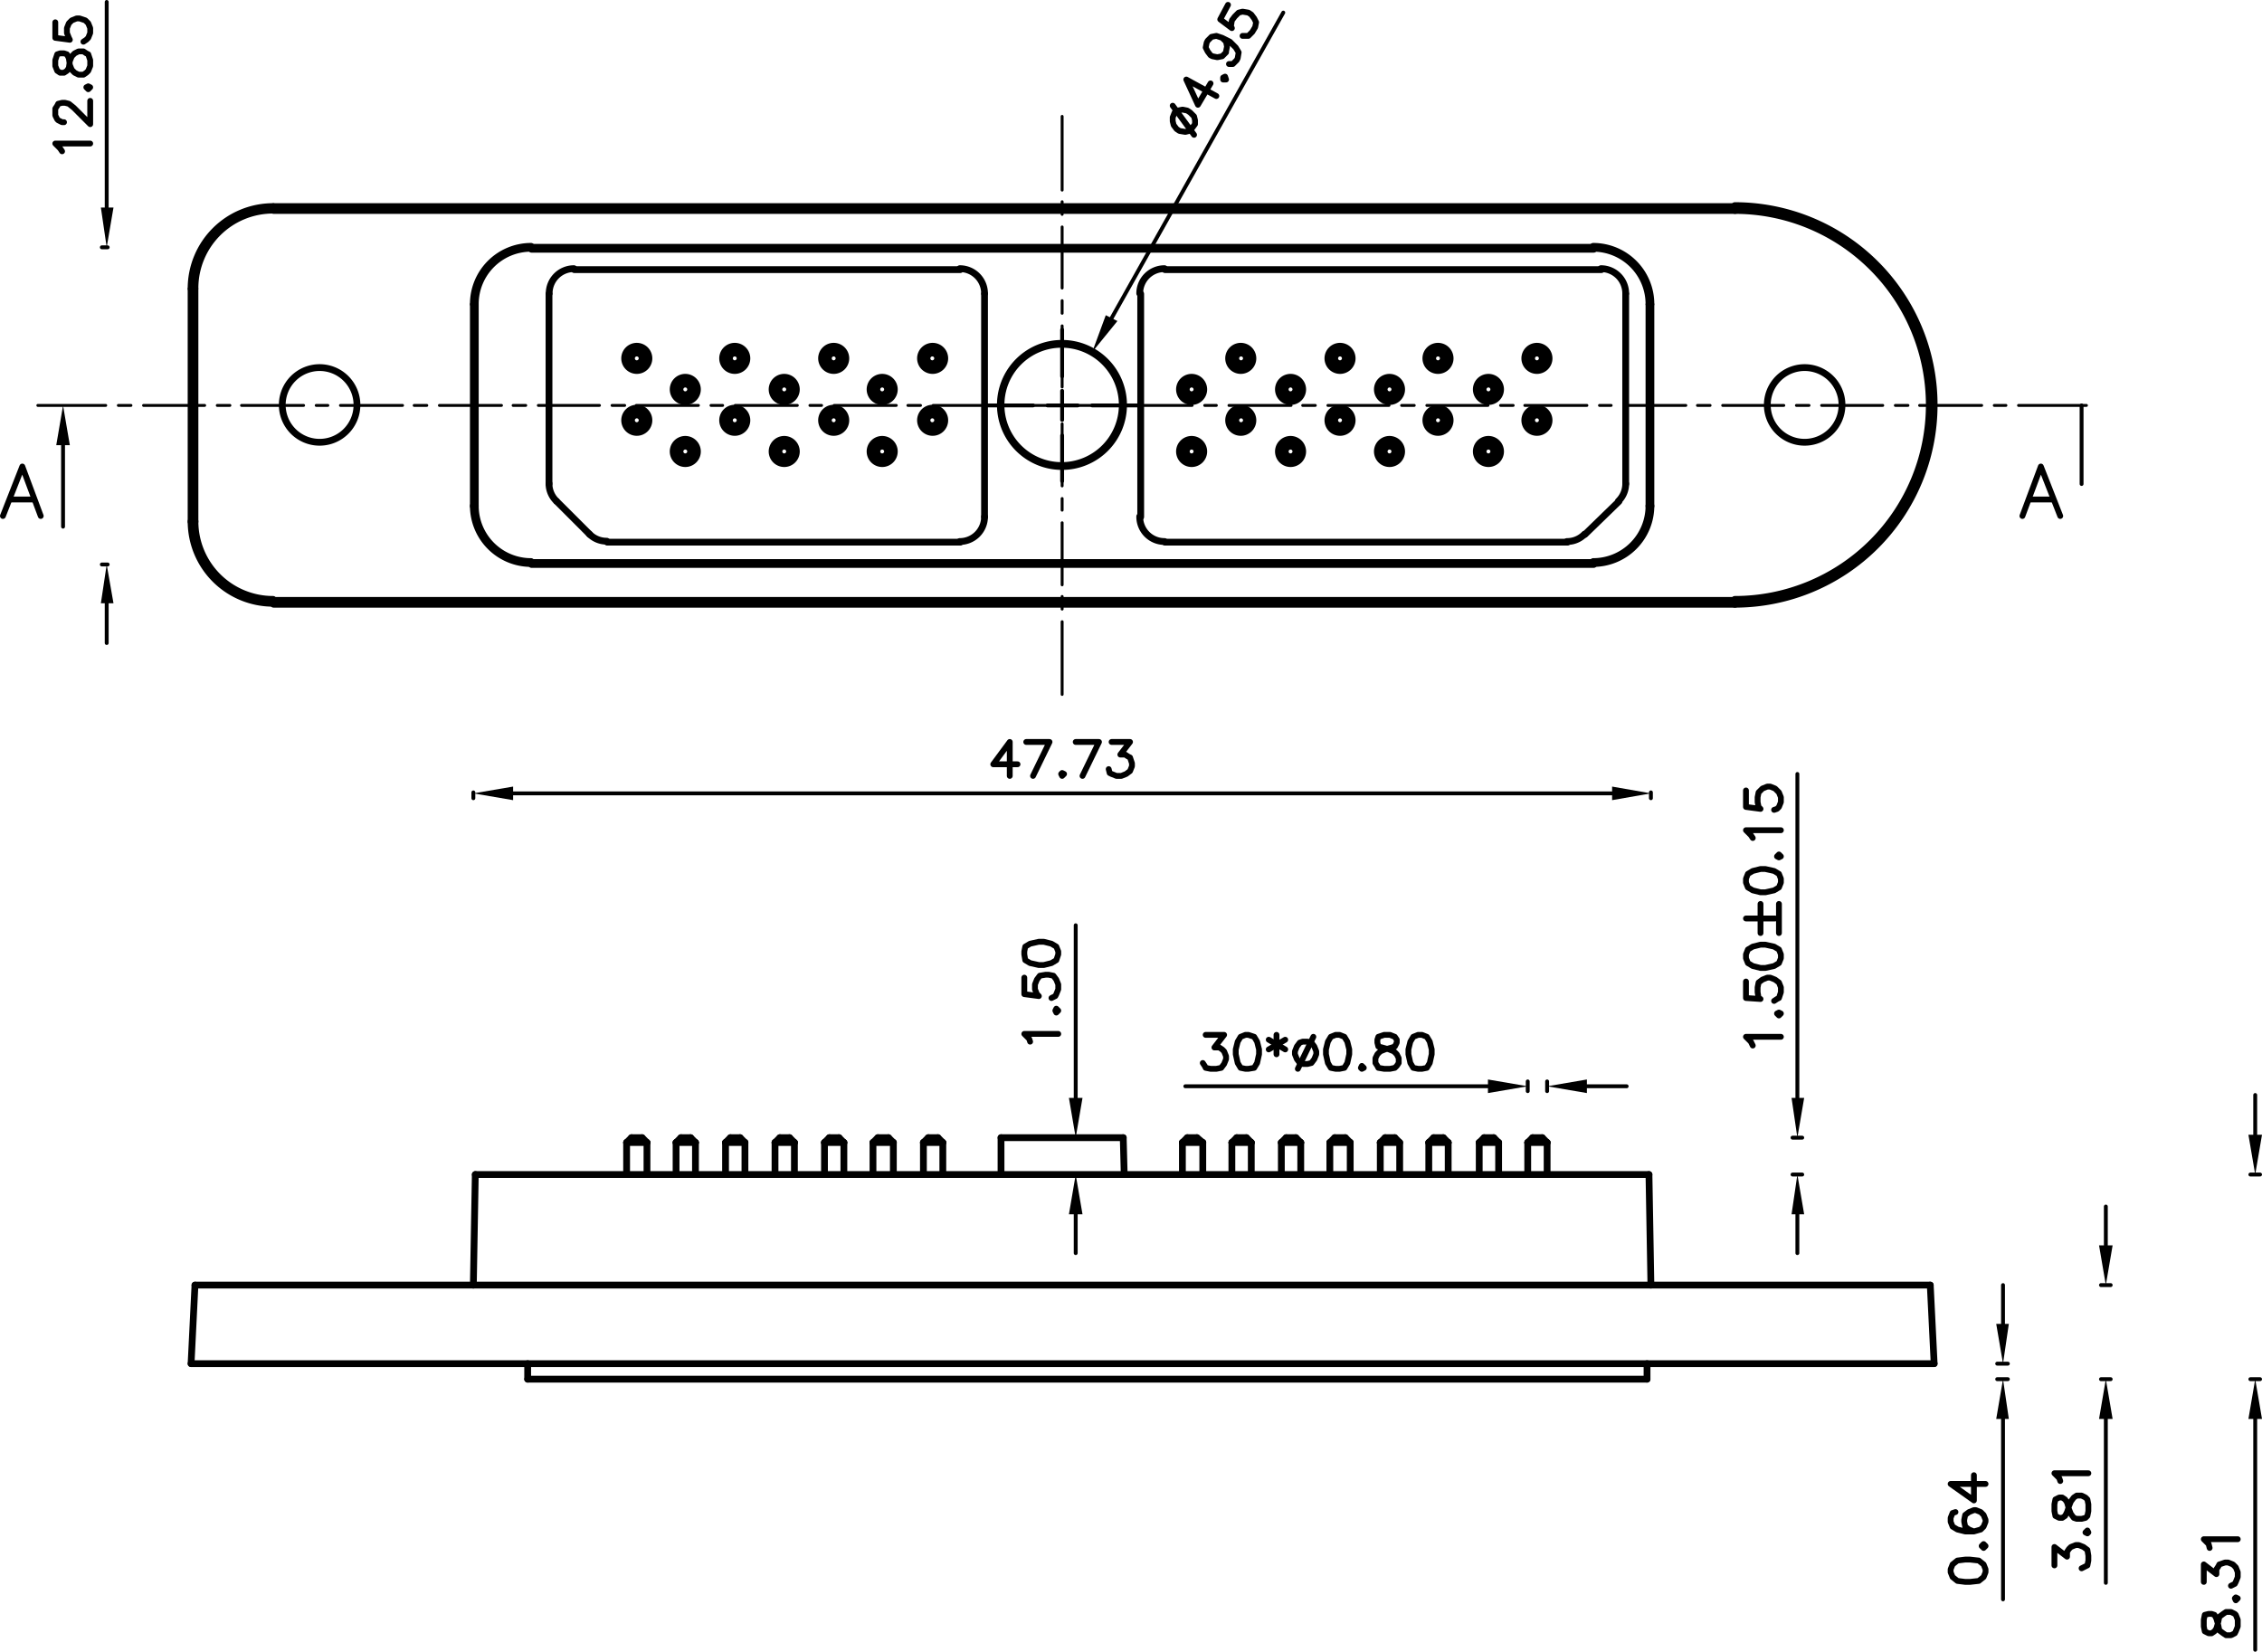 <svg xmlns="http://www.w3.org/2000/svg" viewBox="0 0 279.84 204.36"><defs><style>.cls-1,.cls-2,.cls-3,.cls-4,.cls-5{fill:none;stroke:#000;stroke-linecap:round;}.cls-1,.cls-2,.cls-4,.cls-5{stroke-linejoin:round;}.cls-1{stroke-width:0.36px;}.cls-2{stroke-width:0.48px;}.cls-3{stroke-miterlimit:10;stroke-width:0;}.cls-4{stroke-width:0.72px;}.cls-5{stroke-width:0.84px;}</style></defs><title>P2861FT01-30A400HT</title><g id="Layer_2" data-name="Layer 2"><g id="Layer_1-2" data-name="Layer 1"><line class="cls-1" x1="4.68" y1="50.16" x2="13.08" y2="50.16"/><line class="cls-1" x1="14.64" y1="50.16" x2="16.2" y2="50.16"/><line class="cls-1" x1="17.76" y1="50.16" x2="25.32" y2="50.16"/><line class="cls-1" x1="26.88" y1="50.16" x2="28.44" y2="50.16"/><line class="cls-1" x1="29.88" y1="50.16" x2="37.56" y2="50.16"/><line class="cls-1" x1="39.12" y1="50.16" x2="40.56" y2="50.16"/><line class="cls-1" x1="42.12" y1="50.16" x2="49.8" y2="50.16"/><line class="cls-1" x1="51.24" y1="50.16" x2="52.8" y2="50.16"/><line class="cls-1" x1="54.36" y1="50.16" x2="62.04" y2="50.16"/><line class="cls-1" x1="63.48" y1="50.16" x2="65.04" y2="50.16"/><line class="cls-1" x1="66.6" y1="50.16" x2="74.16" y2="50.16"/><line class="cls-1" x1="75.72" y1="50.16" x2="77.28" y2="50.16"/><line class="cls-1" x1="78.72" y1="50.16" x2="86.4" y2="50.16"/><line class="cls-1" x1="87.96" y1="50.16" x2="89.4" y2="50.16"/><line class="cls-1" x1="90.96" y1="50.16" x2="98.64" y2="50.16"/><line class="cls-1" x1="100.2" y1="50.16" x2="101.64" y2="50.16"/><line class="cls-1" x1="103.2" y1="50.16" x2="110.88" y2="50.16"/><line class="cls-1" x1="112.32" y1="50.16" x2="113.88" y2="50.16"/><line class="cls-1" x1="115.44" y1="50.16" x2="123" y2="50.16"/><line class="cls-1" x1="124.56" y1="50.16" x2="126.12" y2="50.16"/><line class="cls-1" x1="127.56" y1="50.16" x2="135.24" y2="50.16"/><line class="cls-1" x1="136.8" y1="50.16" x2="138.36" y2="50.16"/><line class="cls-1" x1="139.8" y1="50.16" x2="147.48" y2="50.16"/><line class="cls-1" x1="149.04" y1="50.16" x2="150.48" y2="50.16"/><line class="cls-1" x1="152.04" y1="50.16" x2="159.72" y2="50.16"/><line class="cls-1" x1="161.16" y1="50.16" x2="162.72" y2="50.16"/><line class="cls-1" x1="164.28" y1="50.16" x2="171.84" y2="50.16"/><line class="cls-1" x1="173.4" y1="50.16" x2="174.96" y2="50.16"/><line class="cls-1" x1="176.52" y1="50.16" x2="184.08" y2="50.16"/><line class="cls-1" x1="185.64" y1="50.16" x2="187.2" y2="50.16"/><line class="cls-1" x1="188.64" y1="50.16" x2="196.32" y2="50.16"/><line class="cls-1" x1="197.88" y1="50.16" x2="199.32" y2="50.16"/><line class="cls-1" x1="200.88" y1="50.16" x2="208.56" y2="50.16"/><line class="cls-1" x1="210" y1="50.16" x2="211.56" y2="50.16"/><line class="cls-1" x1="213.12" y1="50.16" x2="220.68" y2="50.16"/><line class="cls-1" x1="222.24" y1="50.16" x2="223.8" y2="50.16"/><line class="cls-1" x1="225.36" y1="50.16" x2="232.92" y2="50.16"/><line class="cls-1" x1="234.48" y1="50.16" x2="236.04" y2="50.16"/><line class="cls-1" x1="237.48" y1="50.16" x2="245.16" y2="50.16"/><line class="cls-1" x1="246.72" y1="50.16" x2="248.16" y2="50.16"/><line class="cls-1" x1="249.72" y1="50.16" x2="258.12" y2="50.16"/><line class="cls-1" x1="131.4" y1="14.4" x2="131.4" y2="23.52"/><line class="cls-1" x1="131.4" y1="24.96" x2="131.4" y2="26.52"/><line class="cls-1" x1="131.4" y1="28.08" x2="131.4" y2="35.64"/><line class="cls-1" x1="131.4" y1="37.2" x2="131.4" y2="38.76"/><line class="cls-1" x1="131.4" y1="40.32" x2="131.4" y2="47.88"/><line class="cls-1" x1="131.4" y1="49.44" x2="131.4" y2="51"/><line class="cls-1" x1="131.4" y1="52.44" x2="131.4" y2="60.12"/><line class="cls-1" x1="131.4" y1="61.68" x2="131.4" y2="63.12"/><line class="cls-1" x1="131.4" y1="64.68" x2="131.4" y2="72.36"/><line class="cls-1" x1="131.4" y1="73.8" x2="131.4" y2="75.36"/><line class="cls-1" x1="131.4" y1="76.92" x2="131.4" y2="85.92"/><line class="cls-2" x1="247.08" y1="170.64" x2="248.4" y2="170.64"/><line class="cls-2" x1="247.08" y1="168.72" x2="248.4" y2="168.72"/><line class="cls-2" x1="247.8" y1="175.56" x2="247.8" y2="197.88"/><line class="cls-2" x1="247.8" y1="163.8" x2="247.8" y2="159"/><polygon points="248.52 175.56 246.96 175.56 247.8 170.64 248.52 175.56"/><polygon class="cls-3" points="248.52 175.56 246.96 175.56 247.8 170.64 248.52 175.56"/><polygon points="246.96 163.8 248.52 163.8 247.8 168.72 246.96 163.8"/><polygon class="cls-3" points="246.96 163.8 248.52 163.8 247.8 168.72 246.96 163.8"/><polyline class="cls-4" points="241.32 194.52 241.56 195.12 242.16 195.6 243.12 195.72 243.72 195.72 244.8 195.6 245.4 195.12 245.64 194.52 245.64 194.16 245.4 193.56 244.8 193.08 243.72 192.96 243.12 192.96 242.16 193.08 241.56 193.56 241.32 194.16 241.32 194.52"/><polyline class="cls-4" points="245.16 191.28 245.4 191.52 245.64 191.28 245.4 191.04 245.16 191.28"/><polyline class="cls-4" points="241.92 187.08 241.56 187.2 241.32 187.8 241.32 188.28 241.56 188.88 242.16 189.24 243.12 189.48 244.2 189.48 245.04 189.24 245.4 188.88 245.64 188.28 245.64 188.04 245.4 187.44 245.04 187.08 244.44 186.84 244.2 186.84 243.6 187.08 243.12 187.44 243 188.04 243 188.28 243.12 188.88 243.6 189.24 244.2 189.48"/><polyline class="cls-4" points="245.64 183.6 241.32 183.6 244.2 185.64 244.2 182.52"/><line class="cls-2" x1="259.92" y1="170.64" x2="261.12" y2="170.64"/><line class="cls-2" x1="259.92" y1="159" x2="261.12" y2="159"/><line class="cls-2" x1="260.52" y1="175.56" x2="260.52" y2="195.84"/><line class="cls-2" x1="260.52" y1="154.08" x2="260.52" y2="149.28"/><polygon points="261.36 175.56 259.68 175.56 260.52 170.64 261.36 175.56"/><polygon class="cls-3" points="261.36 175.56 259.68 175.56 260.52 170.64 261.36 175.56"/><polygon points="259.68 154.08 261.36 154.08 260.52 159 259.68 154.08"/><polygon class="cls-3" points="259.68 154.08 261.36 154.08 260.52 159 259.68 154.08"/><polyline class="cls-4" points="254.16 193.68 254.16 191.4 255.72 192.6 255.72 192 255.96 191.64 256.2 191.4 256.8 191.16 257.16 191.16 257.76 191.4 258.24 191.76 258.36 192.48 258.36 193.08 258.24 193.68 258 193.8 257.52 194.04"/><polyline class="cls-4" points="258 189.6 258.24 189.72 258.36 189.6 258.24 189.36 258 189.6"/><polyline class="cls-4" points="254.16 186.96 254.28 187.56 254.76 187.8 255.12 187.8 255.48 187.56 255.72 187.08 255.96 186.36 256.2 185.76 256.56 185.28 256.92 185.04 257.52 185.04 258 185.28 258.24 185.52 258.36 186.12 258.36 186.96 258.24 187.56 258 187.8 257.52 187.92 256.92 187.92 256.56 187.8 256.2 187.32 255.96 186.72 255.72 185.88 255.48 185.52 255.12 185.28 254.76 185.28 254.28 185.52 254.16 186.12 254.16 186.96"/><polyline class="cls-4" points="254.88 183.24 254.76 182.88 254.16 182.28 258.36 182.28"/><line class="cls-2" x1="278.4" y1="170.64" x2="279.6" y2="170.64"/><line class="cls-2" x1="278.4" y1="145.32" x2="279.6" y2="145.32"/><line class="cls-2" x1="279" y1="175.56" x2="279" y2="204.12"/><line class="cls-2" x1="279" y1="140.4" x2="279" y2="135.48"/><polygon points="279.84 175.56 278.16 175.56 279 170.64 279.84 175.56"/><polygon class="cls-3" points="279.84 175.56 278.16 175.56 279 170.64 279.84 175.56"/><polygon points="278.16 140.4 279.84 140.4 279 145.32 278.16 140.4"/><polygon class="cls-3" points="278.16 140.4 279.84 140.4 279 145.32 278.16 140.4"/><polyline class="cls-4" points="272.64 201.24 272.76 201.84 273.24 202.08 273.6 202.08 273.96 201.84 274.2 201.48 274.44 200.64 274.56 200.04 275.04 199.68 275.4 199.44 276 199.44 276.48 199.68 276.6 199.8 276.84 200.4 276.84 201.24 276.6 201.84 276.48 202.08 276 202.32 275.4 202.32 275.04 202.08 274.56 201.72 274.44 201.12 274.2 200.28 273.96 199.8 273.6 199.68 273.24 199.68 272.76 199.8 272.64 200.4 272.64 201.24"/><polyline class="cls-4" points="276.48 197.76 276.6 198 276.84 197.76 276.6 197.64 276.48 197.76"/><polyline class="cls-4" points="272.64 195.72 272.64 193.56 274.2 194.76 274.2 194.16 274.44 193.8 274.56 193.56 275.28 193.32 275.64 193.32 276.24 193.56 276.6 193.92 276.84 194.52 276.84 195.12 276.6 195.72 276.48 195.96 276 196.2"/><polyline class="cls-4" points="273.36 191.52 273.24 191.04 272.64 190.44 276.84 190.44"/><line class="cls-2" x1="221.76" y1="140.76" x2="222.96" y2="140.76"/><line class="cls-2" x1="221.76" y1="145.32" x2="222.96" y2="145.32"/><line class="cls-2" x1="222.36" y1="135.84" x2="222.36" y2="95.76"/><line class="cls-2" x1="222.36" y1="150.24" x2="222.36" y2="155.04"/><polygon points="221.64 135.84 223.2 135.84 222.36 140.76 221.64 135.84"/><polygon class="cls-3" points="221.64 135.84 223.2 135.84 222.36 140.76 221.64 135.84"/><polygon points="223.2 150.24 221.64 150.24 222.36 145.32 223.2 150.24"/><polygon class="cls-3" points="223.2 150.24 221.64 150.24 222.36 145.32 223.2 150.24"/><polyline class="cls-4" points="216.84 129.36 216.6 128.88 216 128.28 220.32 128.28"/><polyline class="cls-4" points="219.84 125.4 220.08 125.64 220.32 125.4 220.08 125.28 219.84 125.4"/><polyline class="cls-4" points="216 121.44 216 123.48 217.8 123.6 217.56 123.48 217.44 122.76 217.44 122.16 217.56 121.56 218.04 121.2 218.64 120.96 219 120.96 219.6 121.2 220.08 121.56 220.32 122.16 220.32 122.76 220.08 123.48 219.84 123.6 219.48 123.84"/><polyline class="cls-4" points="216 118.56 216.24 119.16 216.84 119.52 217.8 119.76 218.4 119.76 219.48 119.52 220.08 119.16 220.32 118.56 220.32 118.08 220.08 117.48 219.48 117.12 218.4 116.88 217.8 116.88 216.84 117.12 216.24 117.48 216 118.08 216 118.56"/><line class="cls-4" x1="216" y1="113.64" x2="219.6" y2="113.64"/><line class="cls-4" x1="217.8" y1="115.44" x2="217.8" y2="111.84"/><line class="cls-4" x1="220.08" y1="115.44" x2="220.08" y2="111.84"/><polyline class="cls-4" points="216 109.2 216.24 109.8 216.84 110.16 217.8 110.4 218.4 110.4 219.48 110.16 220.08 109.8 220.32 109.2 220.32 108.72 220.08 108.12 219.48 107.76 218.4 107.52 217.8 107.52 216.84 107.76 216.24 108.12 216 108.72 216 109.2"/><polyline class="cls-4" points="219.84 105.96 220.08 106.08 220.32 105.96 220.08 105.72 219.84 105.96"/><polyline class="cls-4" points="216.84 103.68 216.6 103.32 216 102.72 220.32 102.72"/><polyline class="cls-4" points="216 97.8 216 99.84 217.8 100.08 217.56 99.84 217.44 99.24 217.44 98.64 217.56 98.04 218.04 97.56 218.64 97.32 219 97.32 219.6 97.56 220.08 98.04 220.32 98.64 220.32 99.24 220.08 99.84 219.84 100.08 219.48 100.2"/><line class="cls-2" x1="189" y1="135" x2="189" y2="133.8"/><line class="cls-2" x1="191.4" y1="135" x2="191.4" y2="133.8"/><line class="cls-2" x1="184.08" y1="134.4" x2="146.64" y2="134.4"/><line class="cls-2" x1="196.32" y1="134.4" x2="201.24" y2="134.4"/><polygon points="184.08 135.24 184.08 133.56 189 134.4 184.08 135.24"/><polygon class="cls-3" points="184.08 135.24 184.08 133.56 189 134.4 184.08 135.24"/><polygon points="196.32 133.56 196.32 135.24 191.4 134.4 196.32 133.56"/><polygon class="cls-3" points="196.32 133.56 196.32 135.24 191.4 134.4 196.32 133.56"/><polyline class="cls-4" points="149.16 128.04 151.44 128.04 150.24 129.6 150.84 129.6 151.2 129.84 151.44 130.08 151.68 130.68 151.68 131.04 151.44 131.64 151.08 132.12 150.48 132.24 149.76 132.24 149.16 132.12 149.04 131.88 148.8 131.52"/><polyline class="cls-4" points="154.08 128.04 153.48 128.28 153.12 128.88 152.88 129.84 152.88 130.44 153.12 131.52 153.48 132.12 154.08 132.24 154.44 132.24 155.16 132.12 155.52 131.52 155.76 130.44 155.76 129.84 155.52 128.88 155.16 128.28 154.44 128.04 154.08 128.04"/><line class="cls-4" x1="157.92" y1="128.04" x2="157.92" y2="130.44"/><line class="cls-4" x1="156.96" y1="128.64" x2="159" y2="129.84"/><line class="cls-4" x1="159" y1="128.64" x2="156.96" y2="129.84"/><polyline class="cls-4" points="161.16 128.88 160.8 129 160.44 129.48 160.2 130.08 160.2 130.44 160.44 131.04 160.8 131.52 161.16 131.64 161.76 131.64 162.24 131.52 162.6 131.04 162.84 130.44 162.84 130.08 162.6 129.48 162.24 129 161.76 128.88 161.16 128.88"/><line class="cls-4" x1="162.48" y1="128.28" x2="160.56" y2="132.24"/><polyline class="cls-4" points="165.24 128.04 164.64 128.28 164.28 128.88 164.04 129.84 164.04 130.44 164.28 131.52 164.64 132.12 165.24 132.24 165.72 132.24 166.32 132.12 166.68 131.52 166.92 130.44 166.92 129.84 166.68 128.88 166.32 128.28 165.72 128.04 165.24 128.04"/><polyline class="cls-4" points="168.48 131.88 168.36 132.12 168.48 132.24 168.72 132.12 168.48 131.88"/><polyline class="cls-4" points="171.24 128.04 170.52 128.28 170.4 128.64 170.4 129 170.52 129.48 171 129.6 171.84 129.84 172.44 130.08 172.8 130.44 173.04 130.92 173.04 131.52 172.8 131.88 172.56 132.12 171.96 132.24 171.24 132.24 170.52 132.12 170.4 131.88 170.16 131.52 170.16 130.92 170.4 130.44 170.76 130.08 171.36 129.84 172.2 129.6 172.56 129.48 172.8 129 172.8 128.64 172.56 128.28 171.96 128.04 171.24 128.04"/><polyline class="cls-4" points="175.44 128.04 174.84 128.28 174.48 128.88 174.24 129.84 174.24 130.44 174.48 131.52 174.84 132.12 175.44 132.24 175.92 132.24 176.52 132.12 176.88 131.52 177.12 130.44 177.12 129.84 176.88 128.88 176.52 128.28 175.92 128.04 175.44 128.04"/><line class="cls-2" x1="132.48" y1="140.76" x2="133.68" y2="140.76"/><line class="cls-2" x1="132.48" y1="145.32" x2="133.68" y2="145.32"/><line class="cls-2" x1="133.08" y1="135.84" x2="133.08" y2="114.48"/><line class="cls-2" x1="133.08" y1="150.24" x2="133.08" y2="155.04"/><polygon points="132.24 135.84 133.92 135.84 133.08 140.76 132.24 135.84"/><polygon class="cls-3" points="132.24 135.84 133.92 135.84 133.08 140.76 132.24 135.84"/><polygon points="133.92 150.24 132.24 150.24 133.08 145.32 133.92 150.24"/><polygon class="cls-3" points="133.92 150.24 132.24 150.24 133.08 145.32 133.92 150.24"/><polyline class="cls-4" points="127.44 128.88 127.32 128.52 126.72 127.92 130.92 127.92"/><polyline class="cls-4" points="130.56 125.04 130.68 125.28 130.92 125.04 130.68 124.8 130.56 125.04"/><polyline class="cls-4" points="126.72 120.96 126.72 123 128.52 123.24 128.28 123 128.04 122.4 128.04 121.8 128.28 121.2 128.64 120.72 129.36 120.6 129.72 120.6 130.32 120.72 130.68 121.2 130.92 121.8 130.92 122.4 130.68 123 130.56 123.24 130.08 123.48"/><polyline class="cls-4" points="126.72 118.08 126.84 118.8 127.44 119.16 128.52 119.4 129.12 119.4 130.08 119.16 130.68 118.8 130.92 118.08 130.92 117.72 130.68 117.12 130.08 116.76 129.12 116.52 128.52 116.52 127.44 116.76 126.84 117.12 126.72 117.72 126.72 118.08"/><line class="cls-2" x1="257.52" y1="50.16" x2="257.52" y2="59.88"/><polygon points="6.96 55.08 7.8 50.16 8.64 55.08 6.96 55.08"/><polygon class="cls-3" points="6.96 55.08 7.8 50.16 8.64 55.08 6.96 55.08"/><line class="cls-2" x1="7.8" y1="55.08" x2="7.8" y2="65.16"/><polyline class="cls-4" points="0.36 63.84 2.76 57.72 5.04 63.84"/><line class="cls-4" x1="1.32" y1="61.8" x2="4.2" y2="61.8"/><polyline class="cls-4" points="250.2 63.84 252.48 57.72 254.88 63.84"/><line class="cls-4" x1="251.04" y1="61.8" x2="253.92" y2="61.8"/><line class="cls-5" x1="23.64" y1="168.72" x2="24.12" y2="159"/><line class="cls-5" x1="58.56" y1="159" x2="58.8" y2="145.32"/><line class="cls-5" x1="65.28" y1="170.64" x2="65.28" y2="168.72"/><line class="cls-2" x1="77.52" y1="141.36" x2="77.52" y2="145.32"/><line class="cls-5" x1="77.52" y1="145.32" x2="77.52" y2="141.36"/><line class="cls-2" x1="80.04" y1="141.36" x2="80.04" y2="145.32"/><line class="cls-5" x1="80.04" y1="145.32" x2="80.04" y2="141.36"/><line class="cls-2" x1="83.64" y1="141.36" x2="83.64" y2="145.32"/><line class="cls-5" x1="83.64" y1="145.32" x2="83.64" y2="141.36"/><line class="cls-2" x1="86.04" y1="141.36" x2="86.04" y2="145.32"/><line class="cls-5" x1="86.04" y1="145.32" x2="86.04" y2="141.36"/><line class="cls-5" x1="78.12" y1="140.76" x2="77.52" y2="141.36"/><line class="cls-5" x1="84.24" y1="140.76" x2="83.64" y2="141.36"/><line class="cls-2" x1="89.76" y1="141.36" x2="89.76" y2="145.32"/><line class="cls-5" x1="89.76" y1="145.32" x2="89.76" y2="141.36"/><line class="cls-2" x1="92.16" y1="141.36" x2="92.16" y2="145.32"/><line class="cls-5" x1="92.16" y1="145.32" x2="92.16" y2="141.36"/><line class="cls-2" x1="95.88" y1="141.36" x2="95.88" y2="145.32"/><line class="cls-5" x1="95.88" y1="145.32" x2="95.88" y2="141.36"/><line class="cls-5" x1="90.36" y1="140.76" x2="89.76" y2="141.36"/><line class="cls-2" x1="98.28" y1="141.36" x2="98.28" y2="145.32"/><line class="cls-5" x1="98.28" y1="145.32" x2="98.28" y2="141.36"/><line class="cls-2" x1="102" y1="141.36" x2="102" y2="145.32"/><line class="cls-5" x1="102" y1="145.32" x2="102" y2="141.36"/><line class="cls-5" x1="96.48" y1="140.76" x2="95.88" y2="141.36"/><line class="cls-5" x1="102.6" y1="140.76" x2="102" y2="141.36"/><line class="cls-2" x1="104.4" y1="141.36" x2="104.4" y2="145.32"/><line class="cls-5" x1="104.4" y1="145.32" x2="104.4" y2="141.36"/><line class="cls-2" x1="108" y1="141.36" x2="108" y2="145.32"/><line class="cls-5" x1="108" y1="145.32" x2="108" y2="141.36"/><line class="cls-2" x1="110.52" y1="141.36" x2="110.52" y2="145.32"/><line class="cls-5" x1="110.52" y1="145.32" x2="110.52" y2="141.36"/><line class="cls-5" x1="108.6" y1="140.76" x2="108" y2="141.36"/><line class="cls-5" x1="114.84" y1="140.76" x2="114.24" y2="141.36"/><line class="cls-5" x1="79.44" y1="140.76" x2="80.04" y2="141.36"/><line class="cls-5" x1="85.44" y1="140.76" x2="86.04" y2="141.36"/><line class="cls-2" x1="114.24" y1="141.36" x2="114.24" y2="145.32"/><line class="cls-5" x1="114.24" y1="145.32" x2="114.24" y2="141.36"/><line class="cls-2" x1="116.64" y1="141.36" x2="116.64" y2="145.32"/><line class="cls-5" x1="116.64" y1="145.32" x2="116.64" y2="141.36"/><line class="cls-5" x1="65.28" y1="170.64" x2="203.76" y2="170.64"/><line class="cls-5" x1="91.56" y1="140.76" x2="92.16" y2="141.36"/><line class="cls-5" x1="123.84" y1="145.32" x2="123.84" y2="140.76"/><line class="cls-5" x1="23.64" y1="168.72" x2="239.28" y2="168.72"/><line class="cls-5" x1="97.68" y1="140.76" x2="98.28" y2="141.36"/><line class="cls-5" x1="103.8" y1="140.76" x2="104.4" y2="141.36"/><line class="cls-5" x1="146.88" y1="140.76" x2="146.28" y2="141.36"/><line class="cls-5" x1="24.12" y1="159" x2="238.8" y2="159"/><line class="cls-5" x1="109.92" y1="140.76" x2="110.52" y2="141.36"/><line class="cls-5" x1="116.04" y1="140.76" x2="116.64" y2="141.36"/><line class="cls-5" x1="139.08" y1="145.32" x2="138.96" y2="140.76"/><line class="cls-5" x1="153" y1="140.76" x2="152.4" y2="141.36"/><line class="cls-2" x1="146.28" y1="141.36" x2="146.28" y2="145.32"/><line class="cls-5" x1="146.28" y1="145.32" x2="146.28" y2="141.36"/><line class="cls-5" x1="159.12" y1="140.76" x2="158.52" y2="141.36"/><line class="cls-5" x1="165.12" y1="140.76" x2="164.52" y2="141.36"/><line class="cls-5" x1="58.8" y1="145.32" x2="204" y2="145.32"/><line class="cls-5" x1="77.52" y1="141.36" x2="80.04" y2="141.36"/><line class="cls-5" x1="83.64" y1="141.36" x2="86.04" y2="141.36"/><line class="cls-5" x1="89.76" y1="141.36" x2="92.16" y2="141.36"/><line class="cls-5" x1="95.88" y1="141.36" x2="98.28" y2="141.36"/><line class="cls-5" x1="102" y1="141.36" x2="104.4" y2="141.36"/><line class="cls-5" x1="108" y1="141.36" x2="110.52" y2="141.36"/><line class="cls-5" x1="114.24" y1="141.36" x2="116.64" y2="141.36"/><line class="cls-5" x1="146.28" y1="141.36" x2="148.8" y2="141.36"/><line class="cls-5" x1="152.4" y1="141.36" x2="154.8" y2="141.36"/><line class="cls-5" x1="158.52" y1="141.36" x2="160.92" y2="141.36"/><line class="cls-5" x1="164.52" y1="141.36" x2="167.04" y2="141.36"/><line class="cls-5" x1="170.76" y1="141.36" x2="173.16" y2="141.36"/><line class="cls-5" x1="176.76" y1="141.36" x2="179.16" y2="141.36"/><line class="cls-5" x1="183" y1="141.36" x2="185.4" y2="141.36"/><line class="cls-5" x1="189" y1="141.36" x2="191.4" y2="141.36"/><line class="cls-5" x1="78.12" y1="140.76" x2="79.44" y2="140.76"/><line class="cls-5" x1="84.24" y1="140.76" x2="85.44" y2="140.76"/><line class="cls-5" x1="90.36" y1="140.76" x2="91.56" y2="140.76"/><line class="cls-5" x1="96.48" y1="140.76" x2="97.68" y2="140.76"/><line class="cls-5" x1="102.6" y1="140.76" x2="103.8" y2="140.76"/><line class="cls-5" x1="108.6" y1="140.76" x2="109.92" y2="140.76"/><line class="cls-5" x1="114.84" y1="140.76" x2="116.04" y2="140.76"/><line class="cls-5" x1="123.84" y1="140.76" x2="138.96" y2="140.76"/><line class="cls-5" x1="146.88" y1="140.76" x2="148.08" y2="140.76"/><line class="cls-5" x1="153" y1="140.76" x2="154.2" y2="140.76"/><line class="cls-5" x1="159.12" y1="140.76" x2="160.32" y2="140.76"/><line class="cls-5" x1="165.12" y1="140.76" x2="166.44" y2="140.76"/><line class="cls-5" x1="171.36" y1="140.76" x2="172.56" y2="140.76"/><line class="cls-5" x1="177.36" y1="140.76" x2="178.56" y2="140.76"/><line class="cls-5" x1="183.6" y1="140.76" x2="184.8" y2="140.76"/><line class="cls-5" x1="189.6" y1="140.76" x2="190.8" y2="140.76"/><line class="cls-2" x1="148.8" y1="141.36" x2="148.8" y2="145.32"/><line class="cls-5" x1="148.8" y1="145.32" x2="148.8" y2="141.36"/><line class="cls-2" x1="152.4" y1="141.36" x2="152.4" y2="145.32"/><line class="cls-5" x1="152.4" y1="145.32" x2="152.4" y2="141.36"/><line class="cls-5" x1="171.36" y1="140.76" x2="170.76" y2="141.36"/><line class="cls-5" x1="177.36" y1="140.76" x2="176.76" y2="141.36"/><line class="cls-5" x1="148.08" y1="140.76" x2="148.8" y2="141.36"/><line class="cls-2" x1="154.8" y1="141.36" x2="154.8" y2="145.32"/><line class="cls-5" x1="154.8" y1="145.32" x2="154.8" y2="141.36"/><line class="cls-2" x1="158.52" y1="141.36" x2="158.52" y2="145.32"/><line class="cls-5" x1="158.52" y1="145.32" x2="158.52" y2="141.36"/><line class="cls-2" x1="160.92" y1="141.36" x2="160.92" y2="145.32"/><line class="cls-5" x1="160.92" y1="145.32" x2="160.92" y2="141.36"/><line class="cls-5" x1="183.6" y1="140.76" x2="183" y2="141.36"/><line class="cls-5" x1="154.2" y1="140.76" x2="154.8" y2="141.36"/><line class="cls-2" x1="164.52" y1="141.36" x2="164.52" y2="145.32"/><line class="cls-5" x1="164.52" y1="145.32" x2="164.52" y2="141.36"/><line class="cls-2" x1="167.04" y1="141.36" x2="167.04" y2="145.32"/><line class="cls-5" x1="167.04" y1="145.32" x2="167.04" y2="141.36"/><line class="cls-5" x1="189.6" y1="140.76" x2="189" y2="141.36"/><line class="cls-5" x1="160.32" y1="140.76" x2="160.92" y2="141.36"/><line class="cls-5" x1="166.44" y1="140.76" x2="167.04" y2="141.36"/><line class="cls-2" x1="170.76" y1="141.36" x2="170.76" y2="145.32"/><line class="cls-5" x1="170.76" y1="145.32" x2="170.76" y2="141.36"/><line class="cls-2" x1="173.16" y1="141.36" x2="173.16" y2="145.32"/><polyline class="cls-5" points="173.16 145.32 173.16 141.36 172.56 140.76"/><line class="cls-5" x1="178.56" y1="140.76" x2="179.16" y2="141.36"/><line class="cls-2" x1="176.76" y1="141.36" x2="176.76" y2="145.32"/><line class="cls-5" x1="176.76" y1="145.32" x2="176.76" y2="141.36"/><line class="cls-2" x1="179.16" y1="141.36" x2="179.16" y2="145.32"/><line class="cls-5" x1="179.16" y1="145.32" x2="179.16" y2="141.36"/><line class="cls-2" x1="183" y1="141.36" x2="183" y2="145.32"/><line class="cls-5" x1="183" y1="145.32" x2="183" y2="141.36"/><line class="cls-5" x1="184.8" y1="140.76" x2="185.4" y2="141.36"/><line class="cls-2" x1="185.4" y1="141.36" x2="185.4" y2="145.32"/><line class="cls-5" x1="185.4" y1="145.32" x2="185.4" y2="141.36"/><line class="cls-2" x1="189" y1="141.36" x2="189" y2="145.32"/><line class="cls-5" x1="189" y1="145.32" x2="189" y2="141.36"/><line class="cls-5" x1="190.8" y1="140.76" x2="191.4" y2="141.36"/><line class="cls-2" x1="191.4" y1="141.36" x2="191.4" y2="145.32"/><line class="cls-5" x1="191.4" y1="145.32" x2="191.4" y2="141.36"/><line class="cls-5" x1="204.24" y1="159" x2="204" y2="145.32"/><line class="cls-5" x1="203.76" y1="168.72" x2="203.76" y2="170.64"/><line class="cls-5" x1="238.8" y1="159" x2="239.28" y2="168.72"/><line class="cls-5" x1="23.64" y1="35.76" x2="23.64" y2="64.56"/><line class="cls-5" x1="24.12" y1="35.76" x2="24.12" y2="64.56"/><line class="cls-5" x1="58.56" y1="62.64" x2="58.56" y2="37.68"/><line class="cls-5" x1="58.8" y1="62.64" x2="58.8" y2="37.68"/><line class="cls-5" x1="67.92" y1="36.36" x2="67.92" y2="59.88"/><line class="cls-5" x1="68.88" y1="62.04" x2="72.96" y2="66.12"/><line class="cls-5" x1="33.84" y1="74.76" x2="214.68" y2="74.76"/><line class="cls-5" x1="33.84" y1="74.28" x2="214.68" y2="74.28"/><line class="cls-5" x1="197.16" y1="69.84" x2="65.76" y2="69.84"/><line class="cls-5" x1="197.16" y1="69.6" x2="65.76" y2="69.6"/><line class="cls-5" x1="75.12" y1="67.08" x2="118.8" y2="67.08"/><line class="cls-5" x1="144.12" y1="67.08" x2="193.92" y2="67.08"/><line class="cls-5" x1="121.8" y1="63.96" x2="121.8" y2="36.36"/><line class="cls-5" x1="141.12" y1="36.36" x2="141.12" y2="63.96"/><line class="cls-5" x1="198.12" y1="33.36" x2="144.12" y2="33.36"/><line class="cls-5" x1="118.8" y1="33.36" x2="71.04" y2="33.36"/><line class="cls-5" x1="65.76" y1="30.84" x2="197.16" y2="30.84"/><line class="cls-5" x1="65.76" y1="30.6" x2="197.16" y2="30.6"/><line class="cls-5" x1="33.84" y1="26.04" x2="214.68" y2="26.04"/><line class="cls-5" x1="33.84" y1="25.56" x2="214.68" y2="25.56"/><line class="cls-5" x1="196.08" y1="66.12" x2="200.28" y2="62.04"/><line class="cls-5" x1="201.12" y1="59.88" x2="201.12" y2="36.36"/><line class="cls-5" x1="204" y1="37.68" x2="204" y2="62.64"/><line class="cls-5" x1="204.24" y1="37.68" x2="204.24" y2="62.64"/><path class="cls-5" d="M23.64,64.5A10.14,10.14,0,0,0,33.78,74.64"/><path class="cls-5" d="M24.12,64.5a9.66,9.66,0,0,0,9.66,9.66"/><path class="cls-5" d="M58.56,62.58a7.14,7.14,0,0,0,7.14,7.14"/><path class="cls-5" d="M58.8,62.58a6.9,6.9,0,0,0,6.9,6.9"/><path class="cls-5" d="M67.92,59.82a3,3,0,0,0,.9,2.16"/><path class="cls-5" d="M72.9,66.06a3,3,0,0,0,2.16.9"/><path class="cls-5" d="M118.74,67a3.06,3.06,0,0,0,3.06-3.06"/><path class="cls-5" d="M98.52,55.86a1.5,1.5,0,1,0-1.5,1.5,1.5,1.5,0,0,0,1.5-1.5"/><path class="cls-5" d="M86.28,55.86a1.5,1.5,0,1,0-1.5,1.5,1.5,1.5,0,0,0,1.5-1.5"/><path class="cls-5" d="M98.28,55.86A1.26,1.26,0,1,0,97,57.12a1.25,1.25,0,0,0,1.26-1.26"/><path class="cls-5" d="M86,55.86a1.26,1.26,0,1,0-1.26,1.26A1.25,1.25,0,0,0,86,55.86"/><path class="cls-5" d="M97.68,55.86a.66.66,0,1,0-.66.66.67.67,0,0,0,.66-.66"/><path class="cls-5" d="M85.44,55.86a.66.66,0,1,0-.66.66.67.67,0,0,0,.66-.66"/><path class="cls-5" d="M92.4,52a1.5,1.5,0,1,0-1.5,1.5A1.5,1.5,0,0,0,92.4,52"/><path class="cls-5" d="M80.28,52a1.5,1.5,0,1,0-1.5,1.5,1.5,1.5,0,0,0,1.5-1.5"/><path class="cls-5" d="M92.16,52a1.26,1.26,0,1,0-1.26,1.26A1.25,1.25,0,0,0,92.16,52"/><path class="cls-5" d="M80,52a1.26,1.26,0,1,0-1.26,1.26A1.25,1.25,0,0,0,80,52"/><path class="cls-5" d="M91.56,52a.66.66,0,1,0-.66.66.67.67,0,0,0,.66-.66"/><path class="cls-5" d="M79.44,52a.66.66,0,1,0-.66.66.67.67,0,0,0,.66-.66"/><path class="cls-5" d="M110.64,55.86a1.5,1.5,0,1,0-1.5,1.5,1.5,1.5,0,0,0,1.5-1.5"/><path class="cls-5" d="M110.4,55.86a1.26,1.26,0,1,0-1.26,1.26,1.25,1.25,0,0,0,1.26-1.26"/><path class="cls-5" d="M109.8,55.86a.66.66,0,1,0-.66.66.67.67,0,0,0,.66-.66"/><path class="cls-5" d="M116.88,52a1.5,1.5,0,1,0-1.5,1.5,1.5,1.5,0,0,0,1.5-1.5"/><path class="cls-5" d="M104.64,52a1.5,1.5,0,1,0-1.5,1.5,1.5,1.5,0,0,0,1.5-1.5"/><path class="cls-5" d="M116.64,52a1.26,1.26,0,1,0-1.26,1.26A1.25,1.25,0,0,0,116.64,52"/><path class="cls-5" d="M104.4,52a1.26,1.26,0,1,0-1.26,1.26A1.25,1.25,0,0,0,104.4,52"/><path class="cls-5" d="M116,52a.66.66,0,1,0-.66.66A.67.67,0,0,0,116,52"/><path class="cls-5" d="M103.8,52a.66.66,0,1,0-.66.66.67.67,0,0,0,.66-.66"/><path class="cls-5" d="M44.16,50.1a4.62,4.62,0,1,0-4.62,4.62,4.62,4.62,0,0,0,4.62-4.62"/><path class="cls-5" d="M33.78,25.56A10.14,10.14,0,0,0,23.64,35.7"/><path class="cls-5" d="M33.78,26a9.66,9.66,0,0,0-9.66,9.66"/><path class="cls-5" d="M65.7,30.48a7.14,7.14,0,0,0-7.14,7.14"/><path class="cls-5" d="M65.7,30.72a6.9,6.9,0,0,0-6.9,6.9"/><path class="cls-5" d="M71,33.24a3.06,3.06,0,0,0-3.06,3.06"/><path class="cls-5" d="M98.52,48.18a1.5,1.5,0,1,0-1.5,1.5,1.5,1.5,0,0,0,1.5-1.5"/><path class="cls-5" d="M86.28,48.18a1.5,1.5,0,1,0-1.5,1.5,1.5,1.5,0,0,0,1.5-1.5"/><path class="cls-5" d="M98.28,48.18A1.26,1.26,0,1,0,97,49.44a1.25,1.25,0,0,0,1.26-1.26"/><path class="cls-5" d="M86,48.18a1.26,1.26,0,1,0-1.26,1.26A1.25,1.25,0,0,0,86,48.18"/><path class="cls-5" d="M97.68,48.18a.66.66,0,1,0-.66.66.67.67,0,0,0,.66-.66"/><path class="cls-5" d="M85.44,48.18a.66.66,0,1,0-.66.66.67.67,0,0,0,.66-.66"/><path class="cls-5" d="M92.4,44.34a1.5,1.5,0,1,0-1.5,1.5,1.5,1.5,0,0,0,1.5-1.5"/><path class="cls-5" d="M80.28,44.34a1.5,1.5,0,1,0-1.5,1.5,1.5,1.5,0,0,0,1.5-1.5"/><path class="cls-5" d="M92.16,44.34A1.26,1.26,0,1,0,90.9,45.6a1.25,1.25,0,0,0,1.26-1.26"/><path class="cls-5" d="M80,44.34a1.26,1.26,0,1,0-1.26,1.26A1.25,1.25,0,0,0,80,44.34"/><path class="cls-5" d="M91.56,44.34a.66.66,0,1,0-.66.66.67.67,0,0,0,.66-.66"/><path class="cls-5" d="M79.44,44.34a.66.66,0,1,0-.66.66.67.67,0,0,0,.66-.66"/><path class="cls-5" d="M110.64,48.18a1.5,1.5,0,1,0-1.5,1.5,1.5,1.5,0,0,0,1.5-1.5"/><path class="cls-5" d="M110.4,48.18a1.26,1.26,0,1,0-1.26,1.26,1.25,1.25,0,0,0,1.26-1.26"/><path class="cls-5" d="M109.8,48.18a.66.66,0,1,0-.66.66.67.67,0,0,0,.66-.66"/><path class="cls-5" d="M116.88,44.34a1.5,1.5,0,1,0-1.5,1.5,1.5,1.5,0,0,0,1.5-1.5"/><path class="cls-5" d="M104.64,44.34a1.5,1.5,0,1,0-1.5,1.5,1.5,1.5,0,0,0,1.5-1.5"/><path class="cls-5" d="M116.64,44.34a1.26,1.26,0,1,0-1.26,1.26,1.25,1.25,0,0,0,1.26-1.26"/><path class="cls-5" d="M104.4,44.34a1.26,1.26,0,1,0-1.26,1.26,1.25,1.25,0,0,0,1.26-1.26"/><path class="cls-5" d="M116,44.34a.66.66,0,1,0-.66.66.67.67,0,0,0,.66-.66"/><path class="cls-5" d="M103.8,44.34a.66.66,0,1,0-.66.66.67.67,0,0,0,.66-.66"/><path class="cls-5" d="M121.8,36.3a3.06,3.06,0,0,0-3.06-3.06"/><path class="cls-5" d="M141,63.9A3.06,3.06,0,0,0,144.06,67"/><path class="cls-5" d="M161.16,55.86a1.5,1.5,0,1,0-1.5,1.5,1.5,1.5,0,0,0,1.5-1.5"/><path class="cls-5" d="M148.92,55.86a1.5,1.5,0,1,0-1.5,1.5,1.5,1.5,0,0,0,1.5-1.5"/><path class="cls-5" d="M167.28,52a1.5,1.5,0,1,0-1.5,1.5,1.5,1.5,0,0,0,1.5-1.5"/><path class="cls-5" d="M155,52a1.5,1.5,0,1,0-1.5,1.5A1.5,1.5,0,0,0,155,52"/><path class="cls-5" d="M160.92,55.86a1.26,1.26,0,1,0-1.26,1.26,1.25,1.25,0,0,0,1.26-1.26"/><path class="cls-5" d="M148.68,55.86a1.26,1.26,0,1,0-1.26,1.26,1.25,1.25,0,0,0,1.26-1.26"/><path class="cls-5" d="M167,52a1.26,1.26,0,1,0-1.26,1.26A1.25,1.25,0,0,0,167,52"/><path class="cls-5" d="M154.8,52a1.26,1.26,0,1,0-1.26,1.26A1.25,1.25,0,0,0,154.8,52"/><path class="cls-5" d="M160.32,55.86a.66.66,0,1,0-.66.66.67.67,0,0,0,.66-.66"/><path class="cls-5" d="M148.08,55.86a.66.66,0,1,0-.66.66.67.67,0,0,0,.66-.66"/><path class="cls-5" d="M166.44,52a.66.66,0,1,0-.66.66.67.67,0,0,0,.66-.66"/><path class="cls-5" d="M154.2,52a.66.66,0,1,0-.66.66.67.67,0,0,0,.66-.66"/><path class="cls-5" d="M197.1,69.72a7.14,7.14,0,0,0,7.14-7.14"/><path class="cls-5" d="M197.1,69.48a6.9,6.9,0,0,0,6.9-6.9"/><path class="cls-5" d="M193.86,67a3,3,0,0,0,2.16-.9"/><path class="cls-5" d="M200.22,62a3,3,0,0,0,.9-2.16"/><path class="cls-5" d="M173.4,55.86a1.5,1.5,0,1,0-1.5,1.5,1.5,1.5,0,0,0,1.5-1.5"/><path class="cls-5" d="M191.64,52a1.5,1.5,0,1,0-1.5,1.5,1.5,1.5,0,0,0,1.5-1.5"/><path class="cls-5" d="M179.4,52a1.5,1.5,0,1,0-1.5,1.5,1.5,1.5,0,0,0,1.5-1.5"/><path class="cls-5" d="M185.64,55.86a1.5,1.5,0,1,0-1.5,1.5,1.5,1.5,0,0,0,1.5-1.5"/><path class="cls-5" d="M173.16,55.86a1.26,1.26,0,1,0-1.26,1.26,1.25,1.25,0,0,0,1.26-1.26"/><path class="cls-5" d="M191.4,52a1.26,1.26,0,1,0-1.26,1.26A1.25,1.25,0,0,0,191.4,52"/><path class="cls-5" d="M179.16,52a1.26,1.26,0,1,0-1.26,1.26A1.25,1.25,0,0,0,179.16,52"/><path class="cls-5" d="M185.4,55.86a1.26,1.26,0,1,0-1.26,1.26,1.25,1.25,0,0,0,1.26-1.26"/><path class="cls-5" d="M172.56,55.86a.66.66,0,1,0-.66.66.67.67,0,0,0,.66-.66"/><path class="cls-5" d="M190.8,52a.66.66,0,1,0-.66.66.67.67,0,0,0,.66-.66"/><path class="cls-5" d="M178.56,52a.66.66,0,1,0-.66.66.67.67,0,0,0,.66-.66"/><path class="cls-5" d="M184.8,55.86a.66.66,0,1,0-.66.66.67.67,0,0,0,.66-.66"/><path class="cls-5" d="M139,50.1a7.62,7.62,0,1,0-7.62,7.62A7.62,7.62,0,0,0,139,50.1"/><path class="cls-5" d="M138.84,50.1a7.5,7.5,0,1,0-7.5,7.5,7.5,7.5,0,0,0,7.5-7.5"/><path class="cls-5" d="M167.28,44.34a1.5,1.5,0,1,0-1.5,1.5,1.5,1.5,0,0,0,1.5-1.5"/><path class="cls-5" d="M155,44.34a1.5,1.5,0,1,0-1.5,1.5,1.5,1.5,0,0,0,1.5-1.5"/><path class="cls-5" d="M148.92,48.18a1.5,1.5,0,1,0-1.5,1.5,1.5,1.5,0,0,0,1.5-1.5"/><path class="cls-5" d="M161.16,48.18a1.5,1.5,0,1,0-1.5,1.5,1.5,1.5,0,0,0,1.5-1.5"/><path class="cls-5" d="M173.4,48.18a1.5,1.5,0,1,0-1.5,1.5,1.5,1.5,0,0,0,1.5-1.5"/><path class="cls-5" d="M167,44.34a1.26,1.26,0,1,0-1.26,1.26A1.25,1.25,0,0,0,167,44.34"/><path class="cls-5" d="M154.8,44.34a1.26,1.26,0,1,0-1.26,1.26,1.25,1.25,0,0,0,1.26-1.26"/><path class="cls-5" d="M148.68,48.18a1.26,1.26,0,1,0-1.26,1.26,1.25,1.25,0,0,0,1.26-1.26"/><path class="cls-5" d="M160.92,48.18a1.26,1.26,0,1,0-1.26,1.26,1.25,1.25,0,0,0,1.26-1.26"/><path class="cls-5" d="M173.16,48.18a1.26,1.26,0,1,0-1.26,1.26,1.25,1.25,0,0,0,1.26-1.26"/><path class="cls-5" d="M166.44,44.34a.66.66,0,1,0-.66.66.67.67,0,0,0,.66-.66"/><path class="cls-5" d="M154.2,44.34a.66.66,0,1,0-.66.66.67.67,0,0,0,.66-.66"/><path class="cls-5" d="M148.08,48.18a.66.66,0,1,0-.66.66.67.67,0,0,0,.66-.66"/><path class="cls-5" d="M160.32,48.18a.66.66,0,1,0-.66.66.67.67,0,0,0,.66-.66"/><path class="cls-5" d="M172.56,48.18a.66.66,0,1,0-.66.66.67.67,0,0,0,.66-.66"/><path class="cls-5" d="M144.06,33.24A3.06,3.06,0,0,0,141,36.3"/><path class="cls-5" d="M214.62,74.76a24.66,24.66,0,0,0,0-49.32"/><path class="cls-5" d="M214.62,74.16a24.06,24.06,0,1,0,0-48.12"/><path class="cls-5" d="M227.88,50.1a4.62,4.62,0,1,0-4.62,4.62,4.62,4.62,0,0,0,4.62-4.62"/><path class="cls-5" d="M191.64,44.34a1.5,1.5,0,1,0-1.5,1.5,1.5,1.5,0,0,0,1.5-1.5"/><path class="cls-5" d="M179.4,44.34a1.5,1.5,0,1,0-1.5,1.5,1.5,1.5,0,0,0,1.5-1.5"/><path class="cls-5" d="M185.64,48.18a1.5,1.5,0,1,0-1.5,1.5,1.5,1.5,0,0,0,1.5-1.5"/><path class="cls-5" d="M191.4,44.34a1.26,1.26,0,1,0-1.26,1.26,1.25,1.25,0,0,0,1.26-1.26"/><path class="cls-5" d="M179.16,44.34a1.26,1.26,0,1,0-1.26,1.26,1.25,1.25,0,0,0,1.26-1.26"/><path class="cls-5" d="M185.4,48.18a1.26,1.26,0,1,0-1.26,1.26,1.25,1.25,0,0,0,1.26-1.26"/><path class="cls-5" d="M190.8,44.34a.66.66,0,1,0-.66.66.67.67,0,0,0,.66-.66"/><path class="cls-5" d="M178.56,44.34a.66.66,0,1,0-.66.66.67.67,0,0,0,.66-.66"/><path class="cls-5" d="M184.8,48.18a.66.66,0,1,0-.66.66.67.67,0,0,0,.66-.66"/><path class="cls-5" d="M204.24,37.62a7.14,7.14,0,0,0-7.14-7.14"/><path class="cls-5" d="M204,37.62a6.9,6.9,0,0,0-6.9-6.9"/><path class="cls-5" d="M201.12,36.3a3.06,3.06,0,0,0-3.06-3.06"/><line class="cls-2" x1="158.76" y1="1.56" x2="137.52" y2="39.36"/><polyline class="cls-4" points="145.08 14.52 145.08 15 145.2 15.48 145.56 15.96 145.92 16.2 146.64 16.32 147.12 16.2 147.48 15.84 147.84 15.36 147.84 14.88 147.72 14.4 147.24 13.92 146.88 13.68 146.28 13.56 145.68 13.68 145.32 13.92 145.08 14.52"/><line class="cls-4" x1="145.08" y1="13.08" x2="147.72" y2="16.68"/><polyline class="cls-4" points="150.48 11.88 146.76 9.84 148.2 12.96 149.76 10.32"/><polyline class="cls-4" points="151.32 9.6 151.32 9.84 151.68 9.84 151.56 9.48 151.32 9.6"/><polyline class="cls-4" points="151.2 4.68 151.68 5.16 151.8 5.76 151.68 6.36 151.68 6.48 151.2 6.96 150.6 7.08 150 6.96 149.76 6.84 149.4 6.36 149.16 5.88 149.28 5.28 149.4 5.04 149.88 4.56 150.48 4.44 151.2 4.68 152.16 5.16 152.88 5.88 153.24 6.48 153.12 7.2 153 7.44 152.52 7.92 152.04 7.92"/><polyline class="cls-4" points="151.92 0.6 150.96 2.4 152.4 3.48 152.28 3.24 152.4 2.52 152.76 2.04 153.24 1.56 153.72 1.44 154.44 1.56 154.8 1.8 155.16 2.28 155.4 2.76 155.28 3.36 154.92 3.96 154.44 4.44 154.2 4.44 153.72 4.44"/><polygon points="136.8 39 138.24 39.72 135.12 43.56 136.8 39"/><polygon class="cls-3" points="136.8 39 138.24 39.72 135.12 43.56 136.8 39"/><line class="cls-2" x1="129.6" y1="50.16" x2="133.32" y2="50.16"/><line class="cls-2" x1="131.4" y1="51.96" x2="131.4" y2="48.36"/><line class="cls-2" x1="127.8" y1="50.16" x2="122.04" y2="50.16"/><line class="cls-2" x1="135.12" y1="50.16" x2="140.88" y2="50.16"/><line class="cls-2" x1="131.4" y1="53.88" x2="131.4" y2="59.52"/><line class="cls-2" x1="131.4" y1="46.56" x2="131.4" y2="40.8"/><line class="cls-2" x1="13.32" y1="30.6" x2="12.6" y2="30.6"/><line class="cls-2" x1="13.32" y1="69.84" x2="12.6" y2="69.84"/><line class="cls-2" x1="13.2" y1="25.68" x2="13.2" y2="0.24"/><line class="cls-2" x1="13.2" y1="74.64" x2="13.2" y2="79.56"/><polygon points="12.48 25.68 14.04 25.68 13.2 30.6 12.48 25.68"/><polygon class="cls-3" points="12.48 25.68 14.04 25.68 13.2 30.6 12.48 25.68"/><polygon points="14.04 74.64 12.48 74.64 13.2 69.84 14.04 74.64"/><polygon class="cls-3" points="14.04 74.64 12.48 74.64 13.2 69.84 14.04 74.64"/><polyline class="cls-4" points="7.68 18.72 7.44 18.36 6.84 17.76 11.16 17.76"/><polyline class="cls-4" points="7.92 15.12 7.68 15.12 7.2 14.88 7.08 14.76 6.84 14.28 6.84 13.44 7.08 13.08 7.2 12.84 7.68 12.72 8.04 12.72 8.52 12.84 9.12 13.32 11.16 15.36 11.16 12.48"/><polyline class="cls-4" points="10.68 10.8 10.92 11.04 11.16 10.8 10.92 10.68 10.68 10.8"/><polyline class="cls-4" points="6.84 8.16 7.08 8.76 7.44 9 7.92 9 8.28 8.76 8.52 8.4 8.64 7.56 8.88 6.96 9.24 6.6 9.72 6.36 10.32 6.36 10.68 6.6 10.92 6.72 11.16 7.44 11.16 8.16 10.92 8.76 10.68 9 10.32 9.24 9.72 9.24 9.24 9 8.88 8.64 8.64 8.04 8.52 7.2 8.28 6.72 7.92 6.6 7.44 6.6 7.08 6.72 6.84 7.44 6.84 8.16"/><polyline class="cls-4" points="6.84 2.76 6.84 4.68 8.64 4.92 8.52 4.68 8.28 4.08 8.28 3.48 8.52 2.88 8.88 2.52 9.48 2.28 9.84 2.28 10.56 2.52 10.92 2.88 11.16 3.48 11.16 4.08 10.92 4.68 10.68 4.92 10.32 5.16"/><line class="cls-2" x1="58.56" y1="98.04" x2="58.56" y2="98.76"/><line class="cls-2" x1="204.24" y1="98.04" x2="204.24" y2="98.76"/><line class="cls-2" x1="63.48" y1="98.16" x2="199.44" y2="98.16"/><polygon points="63.48 97.32 63.48 99 58.56 98.16 63.48 97.32"/><polygon class="cls-3" points="63.48 97.32 63.48 99 58.56 98.16 63.48 97.32"/><polygon points="199.44 99 199.44 97.32 204.24 98.16 199.44 99"/><polygon class="cls-3" points="199.44 99 199.44 97.32 204.24 98.16 199.44 99"/><polyline class="cls-4" points="124.92 96 124.92 91.8 122.88 94.56 125.88 94.56"/><polyline class="cls-4" points="127.8 96 129.84 91.8 126.96 91.8"/><polyline class="cls-4" points="131.4 95.64 131.28 95.76 131.4 96 131.64 95.76 131.4 95.64"/><polyline class="cls-4" points="133.92 96 135.96 91.8 133.08 91.8"/><polyline class="cls-4" points="137.52 91.8 139.8 91.8 138.6 93.36 139.2 93.36 139.56 93.6 139.8 93.72 140.04 94.44 140.04 94.8 139.8 95.4 139.32 95.76 138.72 96 138.12 96 137.52 95.76 137.28 95.64 137.16 95.16"/></g></g></svg>